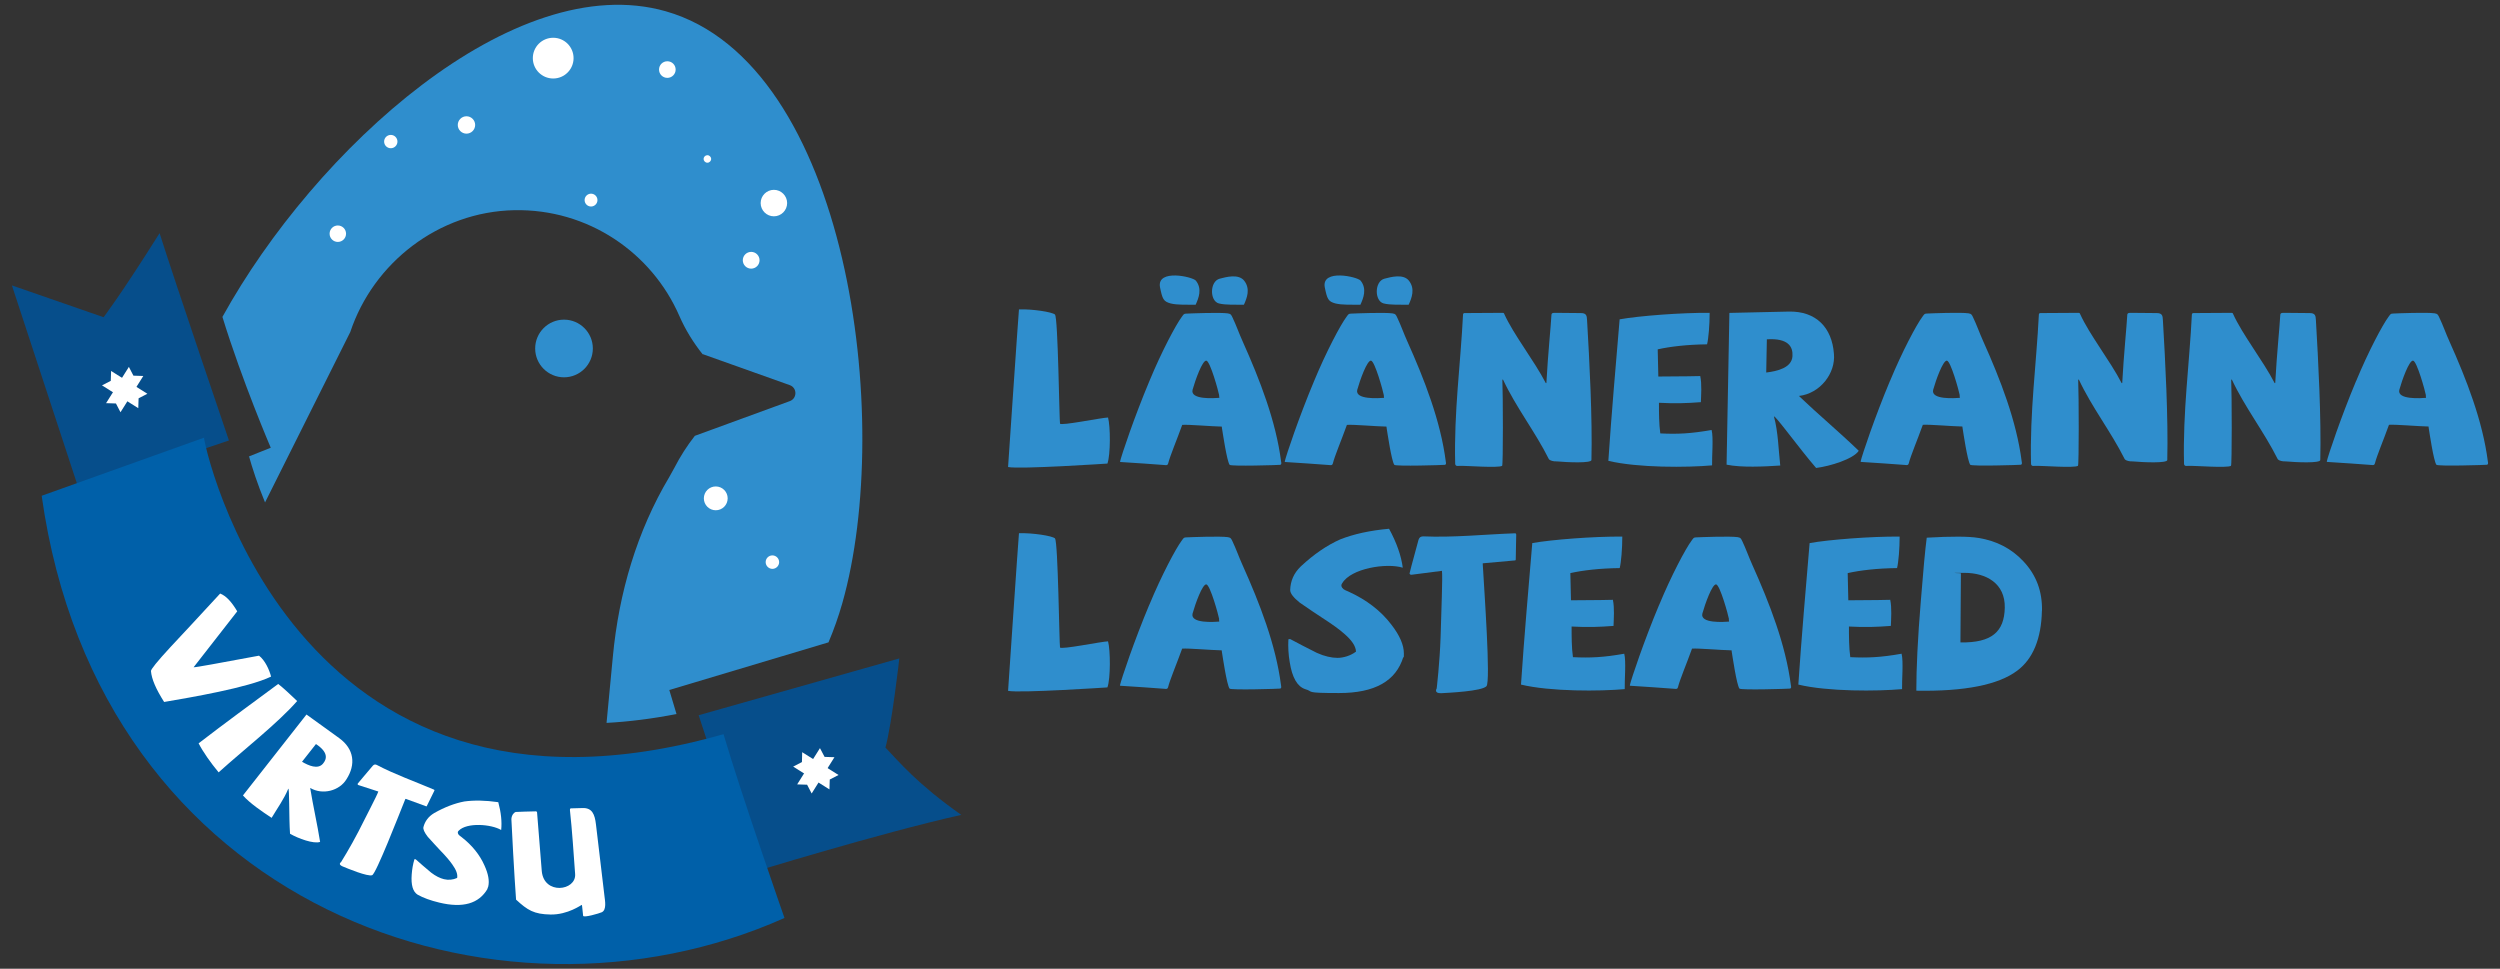 <?xml version="1.0" encoding="UTF-8"?>
<svg xmlns="http://www.w3.org/2000/svg" version="1.1" viewBox="0 0 3191 1236.5">
  <rect x="0" y="0" width="3191" height="1236.5" fill="#333333" stroke="none"/>
  <defs>
    <style>
      .cls-1 {
        fill: #2f8ecd;
      }

      .cls-2 {
        fill: #064e8b;
      }

      .cls-3 {
        fill: #0060a9;
      }

      .cls-4 {
        fill: #fff;
      }
    </style>
  </defs>
  <!-- Generator: Adobe Illustrator 28.7.1, SVG Export Plug-In . SVG Version: 1.2.0 Build 142)  -->
  <g>
    <g id="Layer_1">
      <g id="Layer_1-2" data-name="Layer_1">
        <g>
          <g>
            <path class="cls-1" d="M317.8,582.3c4.2,15,10.8,35.5,20.5,59l108.8-217.5c29.4-88.3,112.8-153.6,209.3-155.5,94.2-1.9,175.4,54.1,210.7,134.9,7.7,17.7,17.9,34.1,29.8,49.1l.3-.2,110.9,39.5c9.5,3.4,9.6,16.9,0,20.4l-121.2,44.3h0c-9.9,12.6-18.6,26.2-26,40.6-2.1,4-4.3,8-6.6,11.9-41.4,69.4-64.4,148.3-72,228.8l-8.1,85.1c28.1-1.5,57.9-5.2,89.3-11.3l-9.2-30.7,203.2-60.8c6.8-16.1,12.7-32.7,17.6-49.9,66.4-233.3,7.9-689.1-225.3-755.6-194.1-55.3-447.8,176.3-565.9,390.1,25.4,82.5,61.7,167,61.7,167l-27.9,11.1v-.3Z"/>
            <path class="cls-1" d="M719.9,481.6c20.3,0,36.8-16.5,36.8-36.8s-16.5-36.8-36.8-36.8-36.8,16.5-36.8,36.8,16.5,36.8,36.8,36.8Z"/>
            <path class="cls-4" d="M862.4,88.8c0,5.8-4.7,10.6-10.6,10.6s-10.6-4.7-10.6-10.6,4.7-10.6,10.6-10.6,10.6,4.7,10.6,10.6Z"/>
            <path class="cls-4" d="M898.1,202.9c0-2.7,2.2-4.8,4.8-4.8s4.8,2.2,4.8,4.8-2.2,4.8-4.8,4.8-4.8-2.2-4.8-4.8Z"/>
            <path class="cls-4" d="M606.5,159.5c0,6.1-5,11.1-11.1,11.1s-11.1-5-11.1-11.1,5-11.1,11.1-11.1,11.1,5,11.1,11.1Z"/>
            <path class="cls-4" d="M977.3,717.5c0-4.8,3.9-8.6,8.6-8.6s8.6,3.9,8.6,8.6-3.9,8.6-8.6,8.6-8.6-3.9-8.6-8.6Z"/>
            <path class="cls-4" d="M969.5,332.2c0,5.9-4.8,10.7-10.7,10.7s-10.7-4.8-10.7-10.7,4.8-10.7,10.7-10.7,10.7,4.8,10.7,10.7Z"/>
            <path class="cls-4" d="M507.3,180.7c0,4.7-3.8,8.5-8.5,8.5s-8.5-3.8-8.5-8.5,3.8-8.5,8.5-8.5,8.5,3.8,8.5,8.5Z"/>
            <circle class="cls-4" cx="706.1" cy="74.2" r="26"/>
            <path class="cls-4" d="M1004.7,259.2c0,9.3-7.6,16.9-16.9,16.9s-16.9-7.6-16.9-16.9,7.6-16.9,16.9-16.9,16.9,7.6,16.9,16.9Z"/>
            <path class="cls-4" d="M441.7,298.3c0,5.8-4.7,10.5-10.5,10.5s-10.5-4.7-10.5-10.5,4.7-10.5,10.5-10.5,10.5,4.7,10.5,10.5Z"/>
            <path class="cls-4" d="M928.8,636.1c0,8.4-6.8,15.2-15.2,15.2s-15.2-6.8-15.2-15.2,6.8-15.2,15.2-15.2,15.2,6.8,15.2,15.2Z"/>
            <path class="cls-4" d="M762.6,255.4c0,4.5-3.7,8.2-8.2,8.2s-8.2-3.7-8.2-8.2,3.7-8.2,8.2-8.2,8.2,3.7,8.2,8.2h0Z"/>
          </g>
          <g>
            <g>
              <path class="cls-1" d="M1346.6,687.4c3.9,3.6,5.5,136.2,6.4,139,1.1,3.1,52.4-7.5,61.3-7.8,3.1,11.4,3.3,47.4-.8,58.8,0,0-112.4,7.5-126.8,4.4,0,0,13-192,13.9-201.2,16.9-.6,42.7,3.3,46.1,6.7h0Z"/>
              <path class="cls-1" d="M1467,772c15.5-37.5,33.8-71.9,41.3-81.9,2.5-3.3,2.5-4.2,6.1-4.2,6.1-.3,43-1.7,52.7-.3,3.9.6,4.4,1.9,6.1,5.5,4.4,9.1,8.3,20.3,12.8,30.2,21.9,48.8,42.5,101.8,49.1,153.4.3,1.9.8,3.6-1.1,4.2-1.7.3-63,2.2-64.6,0-3.6-5-8.9-41.6-9.7-46.3,0-.8-.3-1.4-.3-2.5-14.4-.3-41.9-2.8-50.5-2.2-7.2,20-15.5,39.4-18,49.4-.6,2.2-2.2,2.2-4.2,1.9-1.7-.3-51.1-3.6-56.6-3.9-.3,0-.6-.3-.6-.6,1.7-7.8,18.3-57.2,37.5-102.9v.2ZM1556.1,790c-.8-4.7-11.4-43.6-16.4-44.1-5-.3-13.9,24.4-17.5,37.2-3.3,13,27.7,10.8,34.1,10.3-.3-1.4-.3-2.8-.3-3.3h.1Z"/>
              <path class="cls-1" d="M1791.3,838.3c-9.4,31.1-36.6,46.3-82.1,46.3s-31.6-1.7-43.3-5c-10-3.3-16.6-14.7-19.7-34.4-1.7-10-2.2-19.4-1.7-29.1.3-.3,1.1-.6,2.5-.3,9.2,5,20.5,10.8,33.8,17.5,9.7,4.4,18.9,6.4,26.4,6.4s16.9-2.8,23.6-8c-.3-6.9-5.3-14.4-14.7-22.5-5.8-5.3-15.3-12.2-29.1-21.1-6.7-4.2-16.1-10.8-28-18.9-8.3-6.7-12.2-11.9-12.2-16.1.3-11.1,4.4-21.4,13.6-30.2,16.4-15.3,33.3-26.9,50.2-34.4,16.9-6.7,37.7-11.4,62.4-13.6,9.7,17.8,15.5,34.4,17.5,49.7-20.8-6.4-66.3.8-77.4,20-1.9,2.5-.8,5.3,1.9,7.5.8.6,3.3,1.9,6.4,3.1,22.7,10.3,41.1,24.4,54.4,41.9,10.8,13.9,16.1,26.1,16.1,36.9s-.3,3-.6,4.4h0Z"/>
              <path class="cls-1" d="M1933.1,680.7c1.9,0,2.2.3,2.2,2.2-.3,10.5-.3,21.1-.6,31.3,0,.8-.3,1.1-.8,1.1l-40.2,3.6c-1.1,0-1.4.3-1.1,1.4,1.9,33.8,10.3,150.1,4.7,155.6-6.1,6.4-47.4,8.3-57.7,8.9-10,.3-5.8-6.1-5.8-6.1,0,0,3.9-32.7,5-66,.8-33.6,2.8-75.7,1.7-84.1l-38.8,5c-.8.3-2.8-.6-2.5-1.9,3.3-13.6,7.2-26.6,11.4-42.7,1.1-3.3,2.8-4.2,5.8-4.4,38.6,1.7,78-2.5,116.8-3.9h0Z"/>
              <path class="cls-1" d="M2073.7,879.6c-31.1,2.8-94.6,3.3-132.3-5.8,3.9-58.8,9.7-124.6,14.4-180.6,24.4-4.4,78.5-8.6,114.9-8.3,0,15.3-1.4,32.5-3.3,40.2-25.3.3-46.9,2.8-63,6.4l.8,34.7c33.3-.3,48.8-.3,53.5-.6,2.2,10.5,1.1,24.4.8,33.3-18.3,1.4-32.7,1.9-53.5.8,0,12.2,0,27.2,1.7,39.1,21.9,1.1,39.1.3,65.5-4.4,2.5,9.7.3,34.1.6,45.2h-.1Z"/>
              <path class="cls-1" d="M2117.8,772c15.5-37.5,33.8-71.9,41.3-81.9,2.5-3.3,2.5-4.2,6.1-4.2,6.1-.3,43-1.7,52.7-.3,3.9.6,4.4,1.9,6.1,5.5,4.4,9.1,8.3,20.3,12.8,30.2,21.9,48.8,42.5,101.8,49.1,153.4.3,1.9.8,3.6-1.1,4.2-1.7.3-63,2.2-64.6,0-3.6-5-8.9-41.6-9.7-46.3,0-.8-.3-1.4-.3-2.5-14.4-.3-41.9-2.8-50.5-2.2-7.2,20-15.5,39.4-18,49.4-.6,2.2-2.2,2.2-4.2,1.9-1.7-.3-51.1-3.6-56.6-3.9-.3,0-.6-.3-.6-.6,1.7-7.8,18.3-57.2,37.5-102.9v.2ZM2206.8,790c-.8-4.7-11.4-43.6-16.4-44.1-5-.3-13.9,24.4-17.5,37.2-3.3,13,27.7,10.8,34.1,10.3-.3-1.4-.3-2.8-.3-3.3h0Z"/>
              <path class="cls-1" d="M2427.7,879.6c-31.1,2.8-94.6,3.3-132.3-5.8,3.9-58.8,9.7-124.6,14.4-180.6,24.4-4.4,78.5-8.6,114.9-8.3,0,15.3-1.4,32.5-3.3,40.2-25.3.3-46.9,2.8-63,6.4l.8,34.7c33.3-.3,48.8-.3,53.5-.6,2.2,10.5,1.1,24.4.8,33.3-18.3,1.4-32.7,1.9-53.5.8,0,12.2,0,27.2,1.7,39.1,21.9,1.1,39.1.3,65.5-4.4,2.5,9.7.3,34.1.6,45.2h0Z"/>
              <path class="cls-1" d="M2606.3,779.5c-.8,35.8-11.4,61.6-31.6,76.6-23.9,18-67.1,26.6-128.7,25.5,0-27.7,1.7-66,5.8-115.1,3-38.3,5.5-64.9,7.5-80.2,32.2-1.9,54.1-1.7,65.8.3,23,3.6,42.5,13.6,57.7,30,16.4,17.5,24.1,38.3,23.6,63h-.1ZM2558.9,775.6c.6-31.1-23.9-44.4-51.3-44.4s-3.3.3-4.7.6c0,2.8-.3,30.8-.6,88.2,40,.6,56-13.6,56.6-44.4h0Z"/>
            </g>
            <g>
              <path class="cls-1" d="M1346.6,401.7c3.9,3.6,5.5,136.2,6.4,139,1.1,3.1,52.4-7.5,61.3-7.8,3.1,11.4,3.3,47.4-.8,58.8,0,0-112.4,7.5-126.8,4.4,0,0,13-192,13.9-201.2,16.9-.6,42.7,3.3,46.1,6.7h0Z"/>
              <path class="cls-1" d="M1429.6,589.3c1.7-7.8,18.3-57.2,37.5-102.9,15.5-37.5,33.8-71.9,41.3-81.9,2.5-3.3,2.5-4.2,6.1-4.2,6.1-.3,43-1.7,52.7-.3,3.9.6,4.4,1.9,6.1,5.5,4.4,9.1,8.3,20.3,12.8,30.2,21.9,48.8,42.5,101.8,49.1,153.4.3,1.9.8,3.6-1.1,4.2-1.7.3-63,2.2-64.6,0-3.6-5-8.9-41.6-9.7-46.3,0-.8-.3-1.4-.3-2.5-14.4-.3-41.9-2.8-50.5-2.2-7.2,20-15.5,39.4-18,49.4-.6,2.2-2.2,2.2-4.2,1.9-1.7-.3-51.1-3.6-56.6-3.9-.3,0-.6-.3-.6-.6v.2ZM1480.6,366.5c3.1,15.3,4.4,18.3,13.6,20.8,8.9,2.2,19.7,1.4,31.9,1.7,3.9-8.6,8.6-20.3.3-30.8-4.2-5-49.9-15.3-45.8,8.3h0ZM1556.4,507.7c-.3-1.4-.3-2.8-.3-3.3-.8-4.7-11.4-43.6-16.4-44.1-5-.3-13.9,24.4-17.5,37.2-3.3,13,27.7,10.8,34.1,10.3h.1ZM1555.8,387.3c8.6,2.2,19.7,1.4,31.9,1.7,3.9-8.6,8.6-20.3.3-30.8-7.2-8.9-22.8-4.7-31.1-2.5-13,3.3-13,28.6-1.1,31.6h0Z"/>
              <path class="cls-1" d="M1639.8,589.3c1.7-7.8,18.3-57.2,37.5-102.9,15.5-37.5,33.8-71.9,41.3-81.9,2.5-3.3,2.5-4.2,6.1-4.2,6.1-.3,43-1.7,52.7-.3,3.9.6,4.4,1.9,6.1,5.5,4.4,9.1,8.3,20.3,12.8,30.2,21.9,48.8,42.5,101.8,49.1,153.4.3,1.9.8,3.6-1.1,4.2-1.7.3-63,2.2-64.6,0-3.6-5-8.9-41.6-9.7-46.3,0-.8-.3-1.4-.3-2.5-14.4-.3-41.9-2.8-50.5-2.2-7.2,20-15.5,39.4-18,49.4-.6,2.2-2.2,2.2-4.2,1.9-1.7-.3-51.1-3.6-56.6-3.9-.3,0-.6-.3-.6-.6v.2ZM1690.9,366.5c3.1,15.3,4.4,18.3,13.6,20.8,8.9,2.2,19.7,1.4,31.9,1.7,3.9-8.6,8.6-20.3.3-30.8-4.2-5-49.9-15.3-45.8,8.3h0ZM1766.6,507.7c-.3-1.4-.3-2.8-.3-3.3-.8-4.7-11.4-43.6-16.4-44.1-5-.3-13.9,24.4-17.5,37.2-3.3,13,27.7,10.8,34.1,10.3h.1ZM1766.1,387.3c8.6,2.2,19.7,1.4,31.9,1.7,3.9-8.6,8.6-20.3.3-30.8-7.2-8.9-22.8-4.7-31.1-2.5-13,3.3-13,28.6-1.1,31.6h0Z"/>
              <path class="cls-1" d="M1981.1,588.2c-1.1-.3-1.7-.3-1.9-.6-.2,0-.4-.1-.6-.3l-.3-.3-.8-.3-.6-.8c-17.5-35-41.9-66-58.5-101.5l-.8.3c.8,18,1.1,109.3-.3,109.9-5.5,3-44.9-.3-54.9,0-.8,0-4.7,1.1-5-2.5-1.7-66.3,6.9-127.9,10-190.6,0-1.1.8-1.9,1.9-1.9l48.8-.3c1.1,0,1.7.6,1.9,1.4,11.9,26.4,38.3,59.7,53,88.2h.8c1.9-35.5,5.8-73.8,6.4-86.3,0-3.3,1.9-3.3,5-3.3l32.5.3c6.7,0,7.8,2.8,8,8.9,3.1,53,6.9,124.6,5.6,178.7-.3,4.2-30,3-44.4,1.7-1.9,0-3.9,0-5.8-.6h0Z"/>
              <path class="cls-1" d="M2185.2,594c-31.1,2.8-94.6,3.3-132.3-5.8,3.9-58.8,9.7-124.6,14.4-180.6,24.4-4.4,78.5-8.6,114.9-8.3,0,15.3-1.4,32.5-3.3,40.2-25.3.3-46.9,2.8-63,6.4l.8,34.7c33.3-.3,48.8-.3,53.5-.6,2.2,10.5,1.1,24.4.8,33.3-18.3,1.4-32.7,1.9-53.5.8,0,12.2,0,27.2,1.7,39.1,21.9,1.1,39.1.3,65.5-4.4,2.5,9.7.3,34.1.6,45.2h0Z"/>
              <path class="cls-1" d="M2372.5,575.4c-6.9,10.5-36.6,19.7-54.4,21.9-20.8-23.9-53.8-69.6-53.8-65.5,5.3,18.9,5.8,42.7,8,62.4-21.1,1.4-49.4,2.8-68.5-1.1l3.6-193.7,75.7-1.7c35-.8,55.2,20.5,57.7,53.6,2.5,25.3-17.8,51.1-44.7,54.1,24.7,23.6,51.9,46.3,76.3,69.9h0ZM2254.3,475.5c14.4-1.7,32.7-6.1,33.6-20.8.8-12.2-5.3-23.3-32.7-21.6l-.8,42.4h-.1Z"/>
              <path class="cls-1" d="M2412.4,486.3c15.5-37.5,33.8-71.9,41.3-81.9,2.5-3.3,2.5-4.2,6.1-4.2,6.1-.3,43-1.7,52.7-.3,3.9.6,4.4,1.9,6.1,5.5,4.4,9.1,8.3,20.3,12.8,30.2,21.9,48.8,42.5,101.8,49.1,153.4.3,1.9.8,3.6-1.1,4.2-1.7.3-63,2.2-64.6,0-3.6-5-8.9-41.6-9.7-46.3,0-.8-.3-1.4-.3-2.5-14.4-.3-41.9-2.8-50.5-2.2-7.2,20-15.5,39.4-18,49.4-.6,2.2-2.2,2.2-4.2,1.9-1.7-.3-51.1-3.6-56.6-3.9-.3,0-.6-.3-.6-.6,1.7-7.8,18.3-57.2,37.5-102.9v.2ZM2501.4,504.4c-.8-4.7-11.4-43.6-16.4-44.1-5-.3-13.9,24.4-17.5,37.2-3.3,13,27.7,10.8,34.1,10.3-.3-1.4-.3-2.8-.3-3.3h0Z"/>
              <path class="cls-1" d="M2716.1,588.2c-1.1-.3-1.7-.3-1.9-.6-.2,0-.4-.1-.6-.3l-.3-.3-.8-.3-.6-.8c-17.5-35-41.9-66-58.5-101.5l-.8.3c.8,18,1.1,109.3-.3,109.9-5.5,3-44.9-.3-54.9,0-.8,0-4.7,1.1-5-2.5-1.7-66.3,6.9-127.9,10-190.6,0-1.1.8-1.9,1.9-1.9l48.8-.3c1.1,0,1.7.6,1.9,1.4,11.9,26.4,38.3,59.7,53,88.2h.8c1.9-35.5,5.8-73.8,6.4-86.3,0-3.3,1.9-3.3,5-3.3l32.5.3c6.7,0,7.8,2.8,8,8.9,3.1,53,6.9,124.6,5.6,178.7-.3,4.2-30,3-44.4,1.7-1.9,0-3.9,0-5.8-.6h0Z"/>
              <path class="cls-1" d="M2911.4,588.2c-1.1-.3-1.7-.3-1.9-.6-.2,0-.4-.1-.6-.3l-.3-.3-.8-.3-.6-.8c-17.5-35-41.9-66-58.5-101.5l-.8.3c.8,18,1.1,109.3-.3,109.9-5.5,3-44.9-.3-54.9,0-.8,0-4.7,1.1-5-2.5-1.7-66.3,6.9-127.9,10-190.6,0-1.1.8-1.9,1.9-1.9l48.8-.3c1.1,0,1.7.6,1.9,1.4,11.9,26.4,38.3,59.7,53,88.2h.8c1.9-35.5,5.8-73.8,6.4-86.3,0-3.3,1.9-3.3,5-3.3l32.5.3c6.7,0,7.8,2.8,8,8.9,3.1,53,6.9,124.6,5.6,178.7-.3,4.2-30,3-44.4,1.7-1.9,0-3.9,0-5.8-.6h0Z"/>
              <path class="cls-1" d="M3007.4,486.3c15.5-37.5,33.8-71.9,41.3-81.9,2.5-3.3,2.5-4.2,6.1-4.2,6.1-.3,43-1.7,52.7-.3,3.9.6,4.4,1.9,6.1,5.5,4.4,9.1,8.3,20.3,12.8,30.2,21.9,48.8,42.5,101.8,49.1,153.4.3,1.9.8,3.6-1.1,4.2-1.7.3-63,2.2-64.6,0-3.6-5-8.9-41.6-9.7-46.3,0-.8-.3-1.4-.3-2.5-14.4-.3-41.9-2.8-50.5-2.2-7.2,20-15.5,39.4-18,49.4-.6,2.2-2.2,2.2-4.2,1.9-1.7-.3-51.1-3.6-56.6-3.9-.3,0-.6-.3-.6-.6,1.7-7.8,18.3-57.2,37.5-102.9v.2ZM3096.4,504.4c-.8-4.7-11.4-43.6-16.4-44.1-5-.3-13.9,24.4-17.5,37.2-3.3,13,27.7,10.8,34.1,10.3-.3-1.4-.3-2.8-.3-3.3h0Z"/>
            </g>
          </g>
          <path class="cls-2" d="M292.2,562.2s-69.3-203.8-88.5-264.6c-50.4,80.1-71.5,107.3-71.5,107.3l-117-40.6,86.1,262.3,190.9-64.4h0Z"/>
          <path class="cls-2" d="M957.4,1114.4s163.2-50.4,269.5-74.3c-56.8-40.1-79.2-67.7-96.7-85.9,8.3-30.7,17.7-113.8,17.7-113.8l-256.1,72.5,65.7,201.4h-.1Z"/>
          <path class="cls-3" d="M260.5,558.7c-2,.8,108,536.6,663,378.4,21.9,74.7,77.8,234.6,77.8,234.6-367,163.7-874.5-13.6-948.1-538.9l207.4-74.2h-.1Z"/>
          <g>
            <path class="cls-4" d="M346,863.6c-29.7,14.3-102.8,26.6-136.5,32.4-10.3-16.2-16-29.2-16.8-39.4-.4-1.9,7.8-12.2,25.1-30.9,12.8-13.6,33.9-36.3,63.2-68.1,7.5,2.9,14.6,10.5,21.8,22.7l-55.7,71.4c2.7.2,30.3-4.9,83.5-14.8,7.5,5.7,13.1,17.7,15.4,26.7h0Z"/>
            <path class="cls-4" d="M279.1,985.9c-10.2-12.3-19.8-25.9-25.6-37.1,32.7-25.2,70-52.5,101.6-75.8,6.2,4.8,14.8,12.8,24.2,21.8-24.6,28.2-69.6,63.3-100.3,91.1h.1Z"/>
            <path class="cls-4" d="M408.6,1074.6c-8.1,2.9-27.9-4.3-38.4-10.4-1.5-21.4-.6-59.7-2.3-57.4-4.9,12.4-14.3,25.5-21.2,37.1-12-7.9-27.9-18.7-36.6-28.6l81.1-103.3,41.7,30.1c19.2,13.9,21.5,33.7,9.3,52.6-9,14.7-30.5,20.4-46.3,11,3.7,22.9,9.1,46.3,12.7,69h0ZM385.5,972.3c8.5,5,20.2,10.1,26.7,2.5,5.4-6.3,6.7-14.8-8.9-25.1l-17.8,22.6h0Z"/>
            <path class="cls-4" d="M553.5,1007.7c1.2.6,1.3.8.7,2-3.2,6.4-6.3,12.8-9.4,19.1-.2.5-.5.6-.8.4l-25.7-9.4c-.7-.3-.9-.2-1.1.5-8.6,21.3-37.2,95-42.2,96.8-5.6,2.1-31.5-8.6-37.9-11.3-6.2-2.7-1.8-5.4-1.8-5.4,0,0,11.9-19,22.2-39,10.2-20.4,23.6-45.7,25.4-51.1l-25.3-8.2c-.6,0-1.5-1.1-1-1.9,6-7.4,12.1-14.2,19.3-22.9,1.7-1.7,2.9-1.8,4.9-1,23.2,12.2,48.5,21.1,72.7,31.4Z"/>
            <path class="cls-4" d="M622.3,1134.5c-11.1,19-31.5,24.8-61.5,17.6-11.3-2.7-20.6-6.1-27.7-10.1-6.1-3.8-8.6-12.3-7.6-25.8.5-6.8,1.6-13.2,3.5-19.5.2,0,.8-.2,1.7.2,5.3,4.8,11.8,10.4,19.6,16.9,5.7,4.4,11.4,7.2,16.4,8.4,5.8,1.4,11.6.8,16.8-1.6.9-4.6-1.2-10.3-6.1-17.1-3-4.4-8.1-10.5-15.9-18.5-3.7-3.8-8.9-9.7-15.5-16.9-4.4-5.7-6.2-9.8-5.5-12.5,1.9-7.3,6.3-13.4,13.7-17.8,13.2-7.5,26.2-12.5,38.5-14.8,12.2-1.7,26.7-1.5,43.3.9,3.6,13.2,4.8,25.1,3.7,35.5-12.7-7.5-43.8-9.9-54.2.9-1.7,1.3-1.4,3.3,0,5.2.5.5,1.9,1.8,3.7,3,13.4,10.4,23.2,22.6,29.2,36.2,4.9,10.8,6.5,19.7,4.8,26.9-.3,1.1-.7,2-1.1,2.8h0Z"/>
            <path class="cls-4" d="M652.8,1045c.3-5.1,3.8-8.2,5.4-8.6,1.3-.2,20.5-.7,25.8-.8.7,0,1.5.5,1.5,1.3l6,74.8c2.7,31,44.1,25.4,42.6,4-1.8-24.6-3.9-56.9-6.6-81.2,0-1.5-.3-2.4,1.2-2.7l14.7-.4c12.4-.5,15.8,7.9,17.3,21l10.8,91c.7,6.2,3.1,18-3.4,21-3,1.4-23.3,7.4-23.8,4.5-1.2-9.2-1.1-13.7-1.8-13.9-.2-.2-17.6,12.7-39.8,12.3-21.3-.4-29.3-5.5-44-19-2-26.5-6-99.4-6-103.4h0Z"/>
          </g>
          <g>
            <polygon class="cls-4" points="176.5 521 176.9 508.4 188.1 502.6 141.8 473.5 141.4 486.1 130.2 491.9 176.5 521"/>
            <polygon class="cls-4" points="182.9 479.9 170.3 479.5 164.5 468.3 135.4 514.6 148 515 153.8 526.2 182.9 479.9"/>
          </g>
          <g>
            <polygon class="cls-4" points="1058.7 1007.6 1059.1 995 1070.3 989.2 1023.9 960.1 1023.6 972.7 1012.4 978.5 1058.7 1007.6"/>
            <polygon class="cls-4" points="1065.1 966.5 1052.5 966.1 1046.6 954.9 1017.5 1001.2 1030.2 1001.6 1036 1012.8 1065.1 966.5"/>
          </g>
        </g>
      </g>
    </g>
  </g>
</svg>